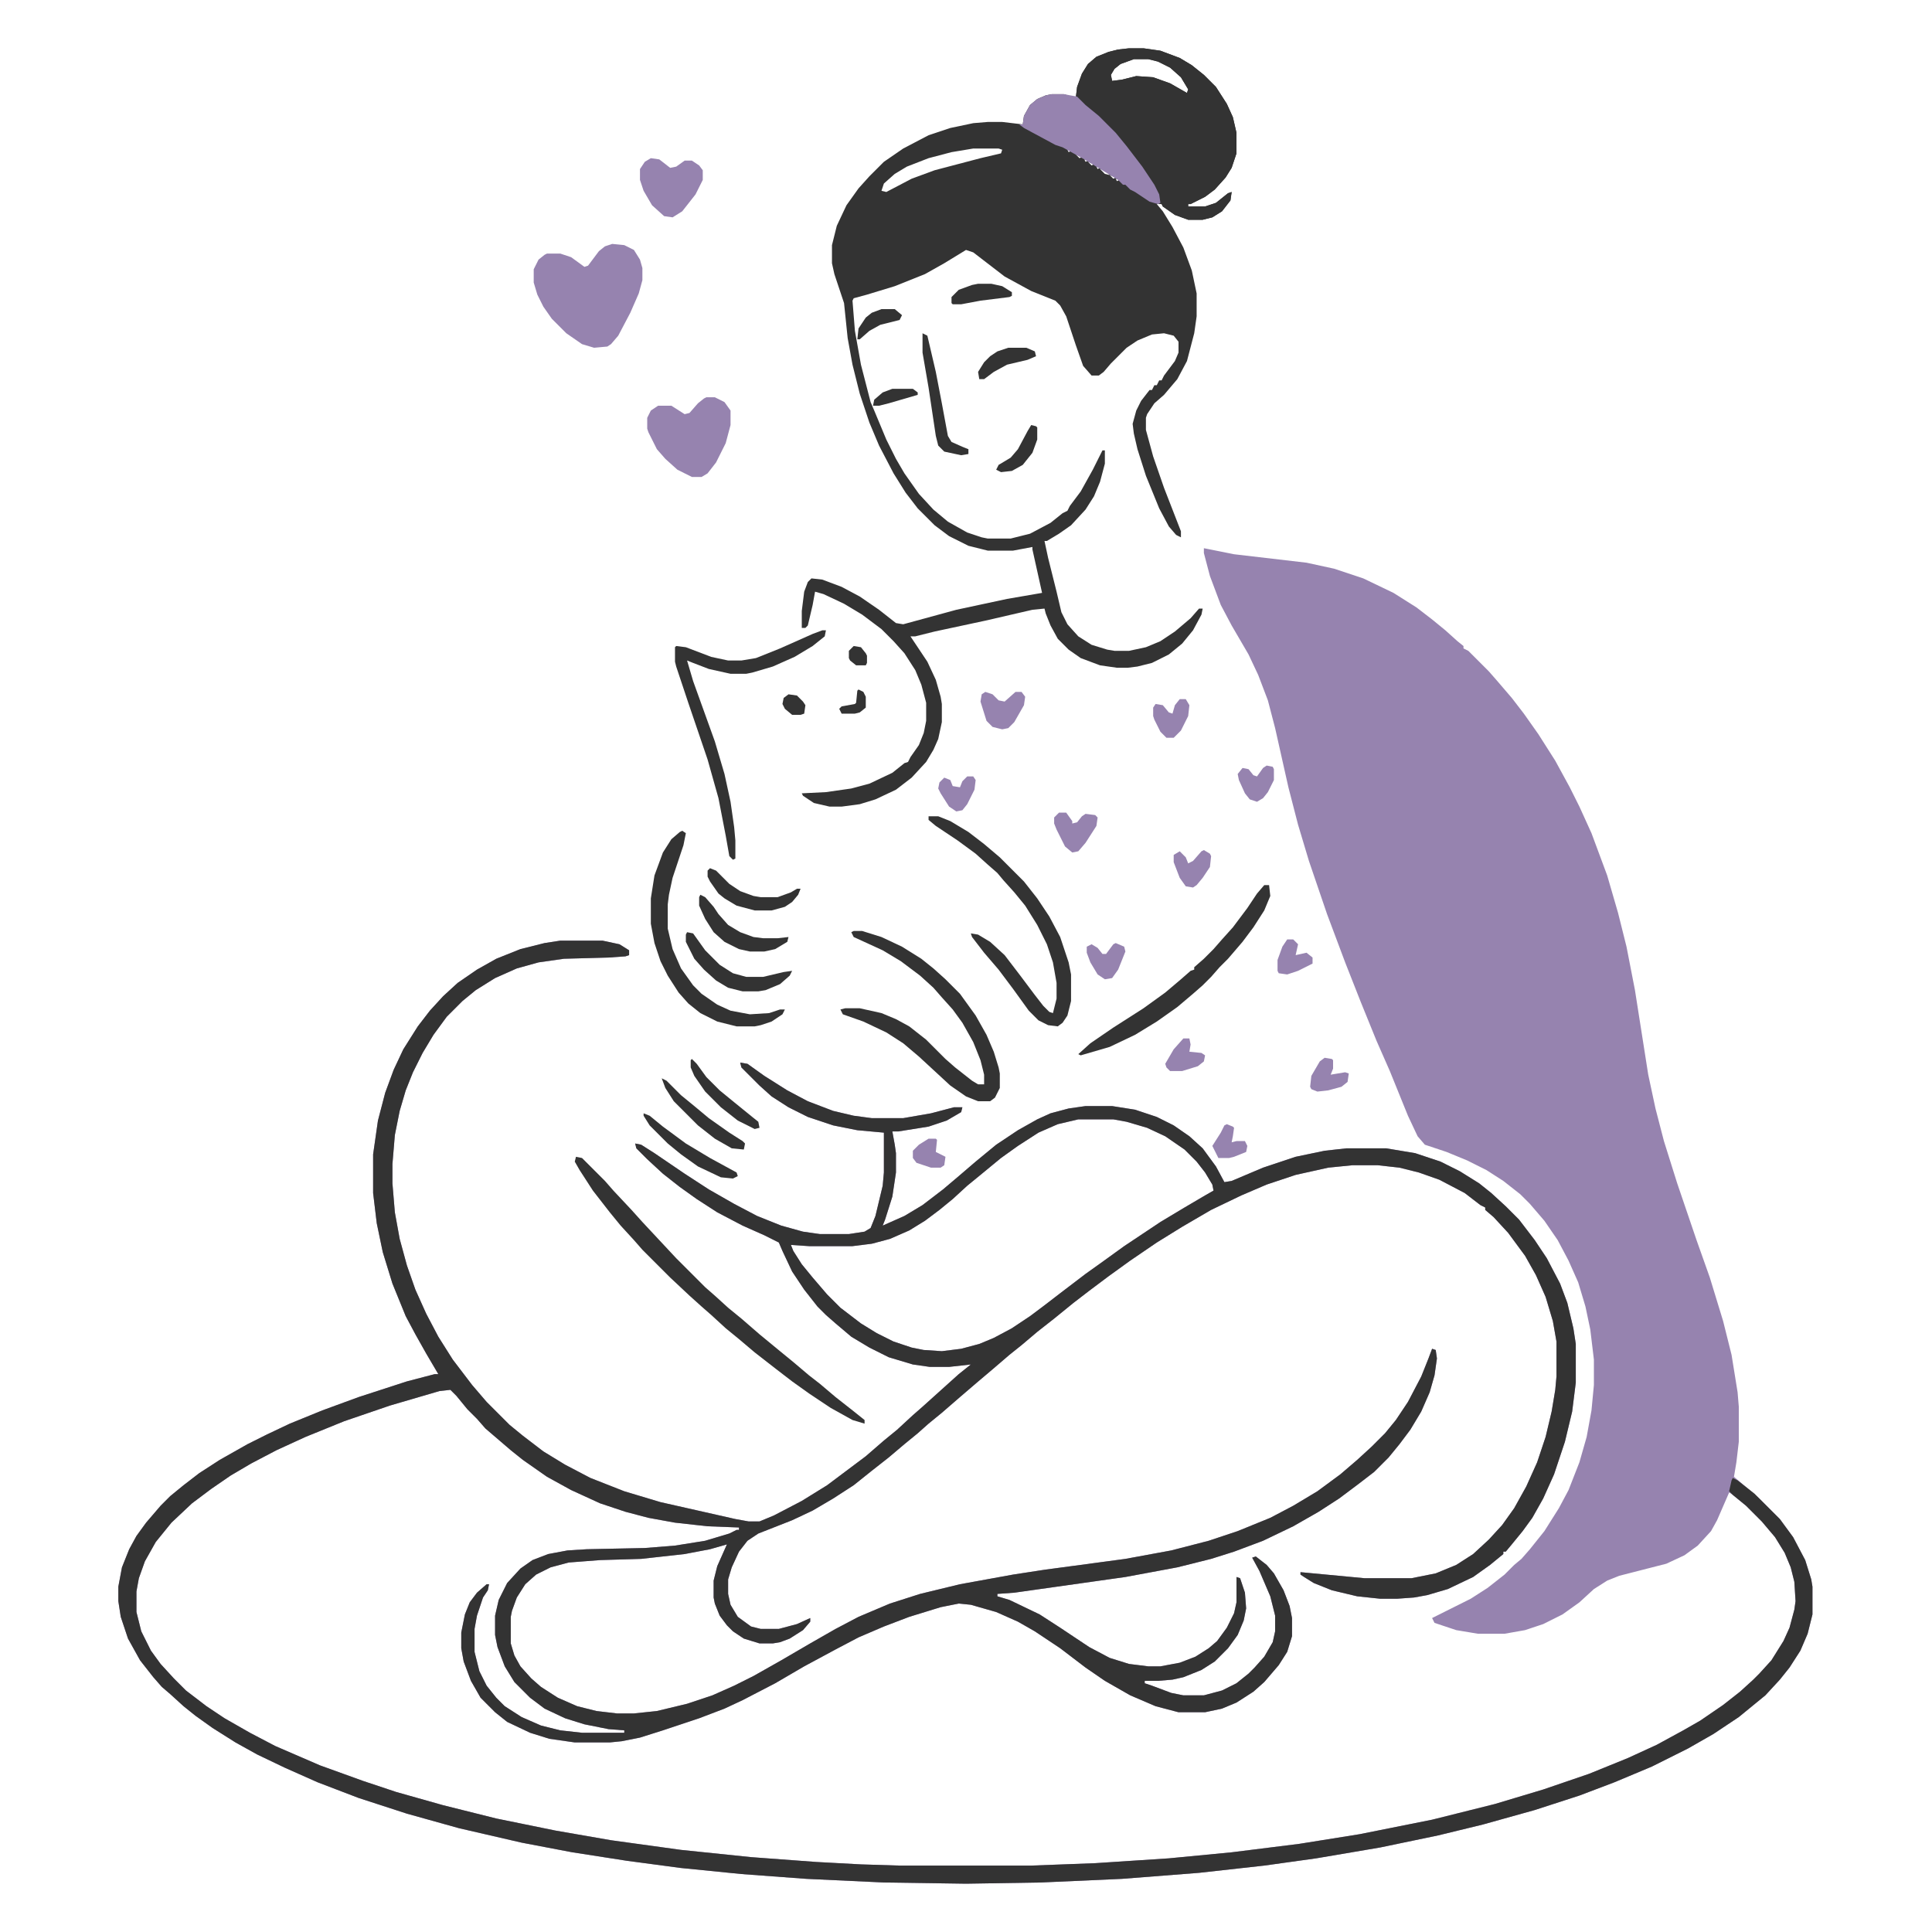 <svg width="176" height="176" viewBox="0 0 176 176" fill="none" xmlns="http://www.w3.org/2000/svg">
<path d="M109.67 49.94L112.42 50.49L119.02 51.26L121.55 51.81L124.19 52.69L126.94 54.01L129.03 55.33L130.46 56.43L131.67 57.42L132.77 58.41L133.32 58.85V59.07L133.76 59.29L135.63 61.16L136.4 62.04L137.72 63.58L138.82 65.01L140.14 66.88L141.68 69.3L143 71.72L143.88 73.48L144.98 75.9L146.41 79.75L147.4 83.16L148.17 86.24L148.94 90.2L150.15 97.9L150.81 100.98L151.58 103.95L152.79 107.8L154.55 112.97L155.76 116.38L156.97 120.34L157.74 123.42L158.29 126.83L158.4 128.15V131.34L158.18 133.21L157.96 134.53L159.39 135.74L160.27 136.51L162.14 138.38L163.35 140.03L164.45 142.12L165 143.88L165.11 144.54V147.07L164.67 148.83L164.01 150.37L163.02 151.91L162.14 153.01L160.82 154.44L158.4 156.42L156.09 157.96L153.78 159.28L150.48 160.93L147.07 162.36L143.88 163.57L139.81 164.89L135.08 166.21L131.01 167.2L125.73 168.3L119.9 169.29L115.17 169.95L109.23 170.61L102.19 171.16L94.82 171.49L88 171.6L80.52 171.49L73.48 171.16L67.54 170.72L62.04 170.17L57.09 169.51L52.14 168.74L47.52 167.86L41.8 166.54L37.07 165.22L32.67 163.79L28.93 162.36L25.96 161.04L23.43 159.83L21.45 158.73L19.36 157.41L17.82 156.31L16.72 155.43L15.51 154.33L14.74 153.67L13.97 152.79L12.76 151.25L11.66 149.27L11 147.29L10.78 145.86V144.54L11.11 142.78L11.77 141.13L12.43 139.92L13.31 138.71L14.63 137.17L15.51 136.29L16.72 135.3L18.15 134.2L20.02 132.99L22.55 131.56L24.31 130.68L26.4 129.69L29.37 128.48L32.67 127.27L37.07 125.84L39.6 125.18H39.93L38.83 123.31L37.84 121.55L36.96 119.9L35.75 116.93L34.87 114.07L34.32 111.43L33.99 108.68V105.16L34.43 102.08L35.09 99.55L35.86 97.46L36.74 95.59L38.06 93.5L39.16 92.07L40.37 90.75L41.69 89.54L43.45 88.33L45.21 87.34L47.41 86.46L49.61 85.91L51.04 85.69H54.89L56.43 86.02L57.31 86.57V87.01L56.98 87.12L55.44 87.23L51.37 87.34L49.06 87.67L47.08 88.22L45.1 89.1L43.34 90.2L42.13 91.19L40.7 92.62L39.49 94.27L38.5 95.92L37.62 97.68L36.96 99.33L36.41 101.2L35.97 103.4L35.75 106.04V107.8L35.97 110.44L36.41 112.86L37.07 115.28L37.84 117.48L38.83 119.68L39.93 121.77L41.25 123.86L43.01 126.17L44.33 127.71L46.42 129.8L47.63 130.79L49.5 132.22L51.48 133.43L53.79 134.64L56.87 135.85L60.17 136.84L66.99 138.38L68.2 138.6H69.19L70.51 138.05L73.04 136.73L75.35 135.3L78.87 132.66L80.52 131.23L81.73 130.24L83.16 128.92L84.04 128.15L87.34 125.18L88.44 124.3L86.46 124.52H84.7L83.16 124.3L80.96 123.64L79.2 122.76L77.55 121.77L76.12 120.56L75.24 119.79L74.47 119.02L73.26 117.48L72.16 115.83L71.28 113.96L70.95 113.19L69.63 112.53L67.65 111.65L65.34 110.44L63.47 109.23L61.93 108.13L60.39 106.92L58.96 105.6L57.97 104.61L57.86 104.17L58.41 104.28L59.62 105.05L62.37 106.92L64.57 108.35L66.88 109.67L68.97 110.77L71.17 111.65L73.15 112.2L74.69 112.42H77.33L78.76 112.2L79.31 111.87L79.75 110.77L80.41 108.02L80.52 106.81V103.18L78.1 102.96L75.9 102.52L73.59 101.75L71.83 100.87L70.29 99.88L69.19 98.89L67.54 97.24L67.43 96.8L68.09 96.91L69.63 98.01L71.72 99.33L73.59 100.32L75.9 101.2L77.77 101.64L79.42 101.86H82.28L84.81 101.42L86.9 100.87H87.67L87.56 101.31L86.24 102.08L84.59 102.63L81.84 103.07H81.29L81.51 104.28L81.62 105.05V106.81L81.29 109.01L80.63 111.1L80.41 111.65L82.39 110.77L84.04 109.78L85.91 108.35L87.34 107.14L88.88 105.82L90.75 104.28L92.73 102.96L94.49 101.97L95.7 101.42L97.35 100.98L98.89 100.76H101.31L103.4 101.09L105.38 101.75L106.92 102.52L108.35 103.51L109.56 104.61L110.77 106.26L111.54 107.69L112.2 107.58L115.06 106.37L118.03 105.38L120.67 104.83L122.65 104.61H126.28L128.92 105.05L131.23 105.82L132.99 106.7L134.75 107.8L135.85 108.68L137.17 109.89L138.38 111.1L139.81 112.97L140.91 114.62L142.12 116.93L142.78 118.69L143.33 121L143.55 122.43V125.95L143.22 128.59L142.56 131.34L141.57 134.31L140.58 136.51L139.59 138.27L138.71 139.48L137.72 140.69L137.17 141.35H136.95V141.57L135.74 142.56L134.2 143.66L131.89 144.76L130.02 145.31L128.81 145.53L127.27 145.64H125.73L123.64 145.42L121.33 144.87L119.68 144.21L118.8 143.66L118.47 143.44V143.22L124.3 143.77H128.59L130.79 143.33L132.66 142.56L134.2 141.57L135.63 140.25L136.84 138.93L137.94 137.39L139.04 135.41L140.03 133.21L140.8 130.9L141.35 128.59L141.68 126.61L141.79 125.4V122.21L141.46 120.34L140.8 118.14L139.92 116.16L138.93 114.4L137.39 112.31L136.07 110.88L135.3 110.22V110L134.86 109.78L133.43 108.68L131.12 107.47L129.25 106.81L127.49 106.37L125.51 106.15H123.2L121 106.37L118.03 107.03L115.39 107.91L113.08 108.9L110.33 110.22L107.69 111.76L105.38 113.19L102.96 114.84L100.98 116.27L99.22 117.59L97.79 118.69L96.03 120.12L94.49 121.33L93.06 122.54L91.96 123.42L90.42 124.74L88.99 125.95L87.45 127.27L85.8 128.7L84.59 129.69L83.6 130.57L82.39 131.56L80.96 132.77L79.42 133.98L77.77 135.3L75.9 136.51L74.03 137.61L72.16 138.49L69.08 139.7L68.09 140.36L67.32 141.35L66.66 142.78L66.33 143.88V145.2L66.55 146.19L67.21 147.29L68.42 148.17L69.3 148.39H70.95L72.6 147.95L73.81 147.4V147.73L73.15 148.5L71.94 149.27L71.06 149.6L70.4 149.71H69.19L67.76 149.27L66.77 148.61L66.22 148.06L65.56 147.18L65.12 146.08L65.01 145.53V143.99L65.34 142.67L66.22 140.69L64.68 141.13L62.37 141.57L58.41 142.01L54.67 142.12L51.81 142.34L50.16 142.78L48.84 143.44L47.85 144.32L47.08 145.53L46.64 146.74L46.53 147.29V149.71L46.86 150.81L47.41 151.8L48.4 152.9L49.28 153.67L50.82 154.66L52.58 155.43L54.34 155.87L56.21 156.09H57.75L59.84 155.87L62.59 155.21L64.9 154.44L66.88 153.56L68.64 152.68L71.17 151.25L73.81 149.71L76.12 148.39L78.21 147.29L81.07 146.08L83.82 145.2L87.45 144.32L92.29 143.44L95.15 143L102.52 142.01L106.7 141.24L110.11 140.36L112.75 139.48L115.72 138.27L117.81 137.17L120.01 135.85L122.1 134.31L123.64 132.99L124.96 131.78L126.17 130.57L127.16 129.36L128.26 127.71L129.47 125.4L130.13 123.75L130.46 122.87L130.79 122.98L130.9 123.75L130.68 125.29L130.24 126.83L129.47 128.59L128.48 130.24L127.49 131.56L126.5 132.77L125.18 134.09L123.75 135.19L121.99 136.51L120.12 137.72L117.81 139.04L115.06 140.36L112.42 141.35L110.33 142.01L107.25 142.78L102.52 143.66L92.4 145.09L90.86 145.2V145.42L91.96 145.75L94.71 147.07L96.58 148.28L99.22 150.04L101.09 151.03L102.85 151.58L104.61 151.8H105.71L107.47 151.47L108.9 150.92L110.11 150.15L110.88 149.49L111.76 148.28L112.42 146.96L112.64 145.97V143.66L112.97 143.77L113.41 145.09L113.52 146.52L113.3 147.62L112.75 148.94L111.87 150.15L110.66 151.36L109.45 152.13L107.8 152.79L106.81 153.01L105.49 153.12H104.28V153.34L104.94 153.56L106.7 154.22L107.8 154.44H109.67L111.32 154L112.64 153.34L113.74 152.46L114.29 151.91L115.17 150.92L115.94 149.6L116.16 148.61V147.18L115.72 145.42L114.73 143.11L114.07 141.9L114.4 141.79L115.39 142.56L116.05 143.33L116.93 144.87L117.48 146.3L117.7 147.4V149.05L117.26 150.48L116.49 151.69L115.17 153.23L114.18 154.11L112.64 155.1L111.32 155.65L109.78 155.98H107.36L105.27 155.43L102.96 154.44L100.65 153.12L98.89 151.91L96.58 150.15L94.27 148.61L92.73 147.73L90.75 146.85L88.44 146.19L87.34 146.08L85.69 146.41L82.83 147.29L80.52 148.17L78.21 149.16L76.12 150.26L73.26 151.8L70.62 153.34L67.65 154.88L66 155.65L63.69 156.53L60.39 157.63L58.3 158.29L56.65 158.62L55.55 158.73H52.36L50.05 158.4L48.29 157.85L46.2 156.86L45.1 155.98L43.78 154.66L42.9 153.12L42.24 151.36L42.02 150.15V148.72L42.35 147.07L42.79 145.97L43.45 145.09L44.33 144.32H44.55L44.44 144.87L44 145.53L43.45 147.18L43.23 148.39V150.48L43.67 152.24L44.33 153.56L45.21 154.66L45.98 155.43L47.52 156.42L49.28 157.19L51.04 157.63L53.02 157.85H56.87V157.63L55.44 157.52L53.24 157.08L51.48 156.53L49.61 155.65L48.29 154.66L46.86 153.23L45.98 151.8L45.32 150.04L45.1 148.94V147.18L45.43 145.75L46.2 144.21L47.41 142.89L48.51 142.12L49.94 141.57L51.7 141.24L53.46 141.13L58.74 141.02L61.49 140.8L64.24 140.36L66.44 139.7L67.1 139.37H67.32V139.15L64.46 139.04L61.49 138.71L59.07 138.27L56.98 137.72L54.67 136.95L52.03 135.74L49.83 134.53L47.63 132.99L46.53 132.11L44.22 130.13L43.45 129.25L42.57 128.37L41.58 127.16L41.03 126.61L40.04 126.72L35.53 128.04L31.35 129.47L27.83 130.9L25.19 132.11L22.88 133.32L21.01 134.42L19.25 135.63L17.49 136.95L15.62 138.71L14.19 140.47L13.2 142.23L12.65 143.77L12.43 144.98V146.85L12.87 148.61L13.75 150.37L14.63 151.58L15.84 152.9L16.94 154L18.81 155.43L20.46 156.53L22.77 157.85L25.08 159.06L29.15 160.82L33.11 162.25L36.08 163.24L40.37 164.45L45.21 165.66L50.6 166.76L55.66 167.64L62.04 168.52L68.42 169.18L74.36 169.62L78.43 169.84L81.95 169.95H93.94L99.77 169.73L106.48 169.29L112.2 168.74L118.36 167.97L123.86 167.09L130.46 165.77L136.18 164.34L140.58 163.02L144.76 161.59L148.28 160.16L150.92 158.95L153.34 157.63L154.88 156.75L156.97 155.32L158.51 154.11L159.72 153.01L160.27 152.46L161.37 151.25L162.47 149.49L163.02 148.28L163.46 146.63L163.57 145.86L163.46 144.1L163.13 142.78L162.58 141.46L161.7 140.03L160.49 138.6L159.06 137.17L157.85 136.18L157.52 135.96L156.42 138.49L155.87 139.48L154.66 140.8L153.45 141.68L151.8 142.45L147.51 143.55L146.41 143.99L145.2 144.76L143.88 145.97L142.34 147.07L140.58 147.95L138.93 148.5L137.06 148.83H134.64L132.66 148.5L130.68 147.84L130.46 147.4L133.98 145.64L135.52 144.65L137.06 143.44L137.94 142.56L138.6 142.01L139.37 141.13L140.69 139.48L142.01 137.39L142.89 135.74L143.88 133.21L144.54 130.9L144.98 128.48L145.2 126.17V123.86L144.87 121.11L144.43 119.02L143.77 116.82L142.89 114.84L141.9 112.97L140.69 111.21L139.37 109.67L138.49 108.79L136.95 107.58L135.41 106.59L133.65 105.71L131.78 104.94L129.8 104.28L129.14 103.51L128.26 101.64L126.61 97.57L125.4 94.82L123.97 91.3L122.54 87.67L120.89 83.27L119.24 78.43L118.25 75.13L117.37 71.72L116.16 66.33L115.5 63.8L114.62 61.49L113.74 59.62L112.2 56.98L111.21 55.11L110.22 52.47L109.67 50.38V49.94ZM98.23 101.97L96.36 102.41L94.6 103.18L92.73 104.39L91.19 105.49L89.32 107.03L88.11 108.02L86.79 109.23L85.58 110.22L84.26 111.21L82.83 112.09L81.07 112.86L79.42 113.3L77.66 113.52H73.7L72.05 113.41L72.27 113.96L73.04 115.17L74.03 116.38L75.35 117.92L76.56 119.13L78.43 120.56L79.86 121.44L81.4 122.21L83.05 122.76L84.15 122.98L85.8 123.09L87.56 122.87L89.21 122.43L90.53 121.88L92.18 121L93.83 119.9L95.15 118.91L96.58 117.81L98.89 116.05L100.43 114.95L102.41 113.52L105.71 111.32L107.91 110L109.78 108.9L110.55 108.46L110.44 107.91L109.78 106.81L109.01 105.82L107.91 104.72L106.15 103.51L104.5 102.74L102.63 102.19L101.42 101.97H98.23Z" fill="#9683AF"/>
<path d="M51.04 85.69H54.89L56.43 86.02L57.31 86.57V87.01L56.98 87.12L55.44 87.23L51.37 87.34L49.06 87.67L47.08 88.22L45.1 89.1L43.34 90.2L42.13 91.19L40.7 92.62L39.49 94.27L38.5 95.92L37.62 97.68L36.96 99.33L36.41 101.2L35.97 103.4L35.75 106.04V107.8L35.97 110.44L36.41 112.86L37.07 115.28L37.84 117.48L38.83 119.68L39.93 121.77L41.25 123.86L43.01 126.17L44.33 127.71L46.42 129.8L47.63 130.79L49.5 132.22L51.48 133.43L53.79 134.64L56.87 135.85L60.17 136.84L66.99 138.38L68.2 138.6H69.19L70.51 138.05L73.04 136.73L75.35 135.3L78.87 132.66L80.52 131.23L81.73 130.24L83.16 128.92L84.04 128.15L87.34 125.18L88.44 124.3L86.46 124.52H84.7L83.16 124.3L80.96 123.64L79.2 122.76L77.55 121.77L76.12 120.56L75.24 119.79L74.47 119.02L73.26 117.48L72.16 115.83L71.28 113.96L70.95 113.19L69.63 112.53L67.65 111.65L65.34 110.44L63.47 109.23L61.93 108.13L60.39 106.92L58.96 105.6L57.97 104.61L57.86 104.17L58.41 104.28L59.62 105.05L62.37 106.92L64.57 108.35L66.88 109.67L68.97 110.77L71.17 111.65L73.15 112.2L74.69 112.42H77.33L78.76 112.2L79.31 111.87L79.75 110.77L80.41 108.02L80.52 106.81V103.18L78.1 102.96L75.9 102.52L73.59 101.75L71.83 100.87L70.29 99.88L69.19 98.89L67.54 97.24L67.43 96.8L68.09 96.91L69.63 98.01L71.72 99.33L73.59 100.32L75.9 101.2L77.77 101.64L79.42 101.86H82.28L84.81 101.42L86.9 100.87H87.67L87.56 101.31L86.24 102.08L84.59 102.63L81.84 103.07H81.29L81.51 104.28L81.62 105.05V106.81L81.29 109.01L80.63 111.1L80.41 111.65L82.39 110.77L84.04 109.78L85.91 108.35L87.34 107.14L88.88 105.82L90.75 104.28L92.73 102.96L94.49 101.97L95.7 101.42L97.35 100.98L98.89 100.76H101.31L103.4 101.09L105.38 101.75L106.92 102.52L108.35 103.51L109.56 104.61L110.77 106.26L111.54 107.69L112.2 107.58L115.06 106.37L118.03 105.38L120.67 104.83L122.65 104.61H126.28L128.92 105.05L131.23 105.82L132.99 106.7L134.75 107.8L135.85 108.68L137.17 109.89L138.38 111.1L139.81 112.97L140.91 114.62L142.12 116.93L142.78 118.69L143.33 121L143.55 122.43V125.95L143.22 128.59L142.56 131.34L141.57 134.31L140.58 136.51L139.59 138.27L138.71 139.48L137.72 140.69L137.17 141.35H136.95V141.57L135.74 142.56L134.2 143.66L131.89 144.76L130.02 145.31L128.81 145.53L127.27 145.64H125.73L123.64 145.42L121.33 144.87L119.68 144.21L118.8 143.66L118.47 143.44V143.22L124.3 143.77H128.59L130.79 143.33L132.66 142.56L134.2 141.57L135.63 140.25L136.84 138.93L137.94 137.39L139.04 135.41L140.03 133.21L140.8 130.9L141.35 128.59L141.68 126.61L141.79 125.4V122.21L141.46 120.34L140.8 118.14L139.92 116.16L138.93 114.4L137.39 112.31L136.07 110.88L135.3 110.22V110L134.86 109.78L133.43 108.68L131.12 107.47L129.25 106.81L127.49 106.37L125.51 106.15H123.2L121 106.37L118.03 107.03L115.39 107.91L113.08 108.9L110.33 110.22L107.69 111.76L105.38 113.19L102.96 114.84L100.98 116.27L99.22 117.59L97.79 118.69L96.03 120.12L94.49 121.33L93.06 122.54L91.96 123.42L90.42 124.74L88.99 125.95L87.45 127.27L85.8 128.7L84.59 129.69L83.6 130.57L82.39 131.56L80.96 132.77L79.42 133.98L77.77 135.3L75.9 136.51L74.03 137.61L72.16 138.49L69.08 139.7L68.09 140.36L67.32 141.35L66.66 142.78L66.33 143.88V145.2L66.55 146.19L67.21 147.29L68.42 148.17L69.3 148.39H70.95L72.6 147.95L73.81 147.4V147.73L73.15 148.5L71.94 149.27L71.06 149.6L70.4 149.71H69.19L67.76 149.27L66.77 148.61L66.22 148.06L65.56 147.18L65.12 146.08L65.01 145.53V143.99L65.34 142.67L66.22 140.69L64.68 141.13L62.37 141.57L58.41 142.01L54.67 142.12L51.81 142.34L50.16 142.78L48.84 143.44L47.85 144.32L47.08 145.53L46.64 146.74L46.53 147.29V149.71L46.86 150.81L47.41 151.8L48.4 152.9L49.28 153.67L50.82 154.66L52.58 155.43L54.34 155.87L56.21 156.09H57.75L59.84 155.87L62.59 155.21L64.9 154.44L66.88 153.56L68.64 152.68L71.17 151.25L73.81 149.71L76.12 148.39L78.21 147.29L81.07 146.08L83.82 145.2L87.45 144.32L92.29 143.44L95.15 143L102.52 142.01L106.7 141.24L110.11 140.36L112.75 139.48L115.72 138.27L117.81 137.17L120.01 135.85L122.1 134.31L123.64 132.99L124.96 131.78L126.17 130.57L127.16 129.36L128.26 127.71L129.47 125.4L130.13 123.75L130.46 122.87L130.79 122.98L130.9 123.75L130.68 125.29L130.24 126.83L129.47 128.59L128.48 130.24L127.49 131.56L126.5 132.77L125.18 134.09L123.75 135.19L121.99 136.51L120.12 137.72L117.81 139.04L115.06 140.36L112.42 141.35L110.33 142.01L107.25 142.78L102.52 143.66L92.4 145.09L90.86 145.2V145.42L91.96 145.75L94.71 147.07L96.58 148.28L99.22 150.04L101.09 151.03L102.85 151.58L104.61 151.8H105.71L107.47 151.47L108.9 150.92L110.11 150.15L110.88 149.49L111.76 148.28L112.42 146.96L112.64 145.97V143.66L112.97 143.77L113.41 145.09L113.52 146.52L113.3 147.62L112.75 148.94L111.87 150.15L110.66 151.36L109.45 152.13L107.8 152.79L106.81 153.01L105.49 153.12H104.28V153.34L104.94 153.56L106.7 154.22L107.8 154.44H109.67L111.32 154L112.64 153.34L113.74 152.46L114.29 151.91L115.17 150.92L115.94 149.6L116.16 148.61V147.18L115.72 145.42L114.73 143.11L114.07 141.9L114.4 141.79L115.39 142.56L116.05 143.33L116.93 144.87L117.48 146.3L117.7 147.4V149.05L117.26 150.48L116.49 151.69L115.17 153.23L114.18 154.11L112.64 155.1L111.32 155.65L109.78 155.98H107.36L105.27 155.43L102.96 154.44L100.65 153.12L98.89 151.91L96.58 150.15L94.27 148.61L92.73 147.73L90.75 146.85L88.44 146.19L87.34 146.08L85.69 146.41L82.83 147.29L80.52 148.17L78.21 149.16L76.12 150.26L73.26 151.8L70.62 153.34L67.65 154.88L66 155.65L63.69 156.53L60.39 157.63L58.3 158.29L56.65 158.62L55.55 158.73H52.36L50.05 158.4L48.29 157.85L46.2 156.86L45.1 155.98L43.78 154.66L42.9 153.12L42.24 151.36L42.02 150.15V148.72L42.35 147.07L42.79 145.97L43.45 145.09L44.33 144.32H44.55L44.44 144.87L44 145.53L43.45 147.18L43.23 148.39V150.48L43.67 152.24L44.33 153.56L45.21 154.66L45.98 155.43L47.52 156.42L49.28 157.19L51.04 157.63L53.02 157.85H56.87V157.63L55.44 157.52L53.24 157.08L51.48 156.53L49.61 155.65L48.29 154.66L46.86 153.23L45.98 151.8L45.32 150.04L45.1 148.94V147.18L45.43 145.75L46.2 144.21L47.41 142.89L48.51 142.12L49.94 141.57L51.7 141.24L53.46 141.13L58.74 141.02L61.49 140.8L64.24 140.36L66.44 139.7L67.1 139.37H67.32V139.15L64.46 139.04L61.49 138.71L59.07 138.27L56.98 137.72L54.67 136.95L52.03 135.74L49.83 134.53L47.63 132.99L46.53 132.11L44.22 130.13L43.45 129.25L42.57 128.37L41.58 127.16L41.03 126.61L40.04 126.72L35.53 128.04L31.35 129.47L27.83 130.9L25.19 132.11L22.88 133.32L21.01 134.42L19.25 135.63L17.49 136.95L15.62 138.71L14.19 140.47L13.2 142.23L12.65 143.77L12.43 144.98V146.85L12.87 148.61L13.75 150.37L14.63 151.58L15.84 152.9L16.94 154L18.81 155.43L20.46 156.53L22.77 157.85L25.08 159.06L29.15 160.82L33.11 162.25L36.08 163.24L40.37 164.45L45.21 165.66L50.6 166.76L55.66 167.64L62.04 168.52L68.42 169.18L74.36 169.62L78.43 169.84L81.95 169.95H93.94L99.77 169.73L106.48 169.29L112.2 168.74L118.36 167.97L123.86 167.09L130.46 165.77L136.18 164.34L140.58 163.02L144.76 161.59L148.28 160.16L150.92 158.95L153.34 157.63L154.88 156.75L156.97 155.32L158.51 154.11L159.72 153.01L160.27 152.46L161.37 151.25L162.47 149.49L163.02 148.28L163.46 146.63L163.57 145.86L163.46 144.1L163.13 142.78L162.58 141.46L161.7 140.03L160.49 138.6L159.06 137.17L157.85 136.18L157.52 135.85L157.74 134.86L157.85 134.64L158.29 134.86L159.83 136.07L162.14 138.38L163.35 140.03L164.45 142.12L165 143.88L165.11 144.54V147.07L164.67 148.83L164.01 150.37L163.02 151.91L162.14 153.01L160.82 154.44L158.4 156.42L156.09 157.96L153.78 159.28L150.48 160.93L147.07 162.36L143.88 163.57L139.81 164.89L135.08 166.21L131.01 167.2L125.73 168.3L119.9 169.29L115.17 169.95L109.23 170.61L102.19 171.16L94.82 171.49L88 171.6L80.52 171.49L73.48 171.16L67.54 170.72L62.04 170.17L57.09 169.51L52.14 168.74L47.52 167.86L41.8 166.54L37.07 165.22L32.67 163.79L28.93 162.36L25.96 161.04L23.43 159.83L21.45 158.73L19.36 157.41L17.82 156.31L16.72 155.43L15.51 154.33L14.74 153.67L13.97 152.79L12.76 151.25L11.66 149.27L11 147.29L10.78 145.86V144.54L11.11 142.78L11.77 141.13L12.43 139.92L13.31 138.71L14.63 137.17L15.51 136.29L16.72 135.3L18.15 134.2L20.02 132.99L22.55 131.56L24.31 130.68L26.4 129.69L29.37 128.48L32.67 127.27L37.07 125.84L39.6 125.18H39.93L38.83 123.31L37.84 121.55L36.96 119.9L35.75 116.93L34.87 114.07L34.32 111.43L33.99 108.68V105.16L34.43 102.08L35.09 99.55L35.86 97.46L36.74 95.59L38.06 93.5L39.16 92.07L40.37 90.75L41.69 89.54L43.45 88.33L45.21 87.34L47.41 86.46L49.61 85.91L51.04 85.69ZM98.23 101.97L96.36 102.41L94.6 103.18L92.73 104.39L91.19 105.49L89.32 107.03L88.11 108.02L86.79 109.23L85.58 110.22L84.26 111.21L82.83 112.09L81.07 112.86L79.42 113.3L77.66 113.52H73.7L72.05 113.41L72.27 113.96L73.04 115.17L74.03 116.38L75.35 117.92L76.56 119.13L78.43 120.56L79.86 121.44L81.4 122.21L83.05 122.76L84.15 122.98L85.8 123.09L87.56 122.87L89.21 122.43L90.53 121.88L92.18 121L93.83 119.9L95.15 118.91L96.58 117.81L98.89 116.05L100.43 114.95L102.41 113.52L105.71 111.32L107.91 110L109.78 108.9L110.55 108.46L110.44 107.91L109.78 106.81L109.01 105.82L107.91 104.72L106.15 103.51L104.5 102.74L102.63 102.19L101.42 101.97H98.23Z" fill="#333333"/>
<path d="M102.85 4.4H104.17L105.71 4.62L107.47 5.28L108.57 5.94L109.67 6.82L110.77 7.92L111.76 9.46L112.31 10.67L112.64 12.1V13.97L112.2 15.29L111.65 16.17L110.66 17.27L109.78 17.93L108.46 18.59H108.24V18.81H109.78L110.77 18.48L111.87 17.6L112.2 17.49L112.09 18.26L111.32 19.25L110.44 19.8L109.56 20.02H108.24L107.03 19.58L105.93 18.81L105.82 18.59H105.38L105.93 19.25L106.81 20.68L107.8 22.55L108.57 24.64L109.01 26.73V28.82L108.79 30.36L108.13 32.89L107.25 34.54L106.04 35.97L105.16 36.74L104.5 37.73L104.39 38.06V39.16L105.05 41.58L106.04 44.44L107.58 48.4V48.95L107.14 48.73L106.48 47.96L105.6 46.31L104.39 43.34L103.62 40.92L103.29 39.49L103.18 38.61L103.51 37.4L103.95 36.52L104.72 35.53H104.94L105.16 35.09H105.38L105.6 34.65H105.82L106.04 34.21L107.03 32.89L107.36 32.12V31.13L106.92 30.58L106.04 30.36L104.94 30.47L103.62 31.02L102.63 31.68L101.2 33.11L100.54 33.88L100.1 34.21H99.44L98.67 33.33L98.01 31.46L97.13 28.82L96.58 27.83L96.14 27.39L93.94 26.51L91.52 25.19L88.66 22.99L88 22.77L86.02 23.98L84.26 24.97L81.51 26.07L78.98 26.84L77.77 27.17L77.66 27.39L77.88 30.14L78.43 33.22L79.31 36.63L79.64 37.4L80.74 40.04L81.62 41.8L82.39 43.12L83.71 44.99L85.03 46.42L86.35 47.52L88.11 48.51L89.43 48.95L89.98 49.06H92.07L93.83 48.62L95.7 47.63L96.8 46.75L97.24 46.53L97.46 46.09L98.45 44.77L99.55 42.79L100.43 41.03H100.65V42.24L100.21 43.89L99.66 45.21L98.89 46.42L97.57 47.85L96.47 48.62L95.37 49.28H95.15L95.48 50.82L96.25 53.9L96.69 55.77L97.24 56.87L98.23 57.97L99.44 58.74L100.87 59.18L101.53 59.29H102.85L104.39 58.96L105.71 58.41L107.03 57.53L108.46 56.32L109.23 55.44H109.56L109.45 55.99L108.68 57.42L107.69 58.63L106.48 59.62L104.94 60.39L103.62 60.72L102.74 60.83H101.75L100.21 60.61L98.45 59.95L97.35 59.18L96.36 58.19L95.7 56.98L95.26 55.88L95.15 55.44L94.05 55.55L89.76 56.54L85.14 57.53L83.38 57.97H82.94L84.48 60.28L85.25 61.93L85.69 63.47L85.8 64.13V65.78L85.47 67.32L85.03 68.31L84.37 69.41L83.05 70.84L81.62 71.94L79.75 72.82L78.32 73.26L76.67 73.48H75.57L74.14 73.15L73.15 72.49L73.04 72.27L75.24 72.16L77.55 71.83L79.2 71.39L81.29 70.4L82.39 69.52L82.72 69.41L82.94 68.97L83.71 67.87L84.15 66.77L84.37 65.67V64.02L83.93 62.37L83.38 61.05L82.39 59.51L81.4 58.41L80.3 57.31L78.54 55.99L76.89 55L75.02 54.12L74.25 53.9L74.03 55.11L73.59 56.98L73.37 57.2H73.04V55.66L73.26 53.9L73.59 53.02L73.92 52.69L74.91 52.8L76.67 53.46L78.32 54.34L80.08 55.55L81.62 56.76L82.28 56.87L87.12 55.55L91.74 54.56L94.93 54.01L94.05 50.05V49.83L92.29 50.16H89.98L88.22 49.72L86.46 48.84L85.14 47.85L83.6 46.31L82.5 44.88L81.4 43.12L80.08 40.59L79.2 38.5L78.32 35.86L77.66 33.22L77.22 30.8L76.89 27.61L76.01 24.97L75.79 23.98V22.33L76.23 20.57L77.11 18.7L78.21 17.16L79.2 16.06L80.52 14.74L82.28 13.53L84.59 12.32L86.57 11.66L88.66 11.22L89.98 11.11H91.3L93.17 11.33L93.28 10.56L93.83 9.57L94.49 9.02L95.26 8.69L95.81 8.58H96.91L98.01 8.91L98.12 7.92L98.56 6.71L99.11 5.83L99.88 5.17L100.98 4.73L101.86 4.51L102.85 4.4ZM103.29 5.39L102.08 5.83L101.53 6.27L101.2 6.82L101.31 7.37L102.19 7.26L103.51 6.93L105.05 7.04L106.59 7.59L108.13 8.47L108.24 8.14L107.58 7.04L106.59 6.16L105.49 5.61L104.61 5.39H103.29ZM88.66 13.53L86.68 13.86L84.59 14.41L82.61 15.18L81.51 15.84L80.52 16.72L80.3 17.38L80.74 17.49L83.05 16.28L85.14 15.51L89.32 14.41L91.19 13.97L91.3 13.64L90.97 13.53H88.66ZM97.24 13.64L97.35 13.86L97.57 13.75L97.24 13.64ZM98.01 14.08L98.34 14.41L98.56 14.3L98.01 14.08ZM98.78 14.52L98.89 14.74L99.11 14.63L98.78 14.52ZM99.11 14.74L99.44 15.07L99.66 14.96L99.11 14.74ZM99.88 15.18L99.99 15.4L100.21 15.29L99.88 15.18ZM100.21 15.4L100.65 15.84L101.09 15.95L100.65 15.51L100.21 15.4ZM101.09 15.95L101.42 16.28L101.64 16.17L101.09 15.95ZM101.64 16.28L101.75 16.5L101.97 16.39L101.64 16.28Z" fill="#333333"/>
<path d="M102.85 4.4H104.17L105.71 4.62L107.47 5.28L108.57 5.94L109.67 6.82L110.77 7.92L111.76 9.46L112.31 10.67L112.64 12.1V13.97L112.2 15.29L111.65 16.17L110.66 17.27L109.78 17.93L108.46 18.59H108.24V18.81H109.78L110.77 18.48L111.87 17.6L112.2 17.49L112.09 18.26L111.32 19.25L110.44 19.8L109.56 20.02H108.24L107.03 19.58L105.93 18.81L105.6 18.15L105.27 17.16L104.39 15.84L103.29 14.3L102.3 13.09L101.09 11.66L99.77 10.34L98.56 9.35L98.01 8.8L98.12 7.92L98.56 6.71L99.11 5.83L99.88 5.17L100.98 4.73L101.86 4.51L102.85 4.4ZM103.29 5.39L102.08 5.83L101.53 6.27L101.2 6.82L101.31 7.37L102.19 7.26L103.51 6.93L105.05 7.04L106.59 7.59L108.13 8.47L108.24 8.14L107.58 7.04L106.59 6.16L105.49 5.61L104.61 5.39H103.29Z" fill="#333333"/>
<path d="M55.77 22.22L56.87 22.33L57.75 22.77L58.3 23.65L58.52 24.42V25.52L58.19 26.73L57.42 28.49L56.32 30.58L55.66 31.35L55.33 31.57L54.12 31.68L53.02 31.35L51.59 30.36L50.27 29.04L49.5 27.94L48.95 26.84L48.62 25.74V24.53L49.06 23.65L49.61 23.21L49.83 23.1H51.04L52.03 23.43L53.24 24.31L53.57 24.2L54.56 22.88L55.11 22.44L55.77 22.22Z" fill="#9683AF"/>
<path d="M52.47 105.38L53.02 105.49L55.11 107.58L55.88 108.46L57.53 110.22L58.52 111.32L61.6 114.62L64.24 117.26L65.12 118.03L66.33 119.13L67.54 120.12L69.19 121.55L71.06 123.09L72.27 124.08L73.7 125.29L74.69 126.06L76.12 127.27L77.66 128.48L78.76 129.36V129.69L77.66 129.36L75.68 128.26L73.7 126.94L72.16 125.84L70.73 124.74L68.75 123.2L67.32 121.99L66.11 121L64.79 119.79L63.91 119.02L62.81 118.03L61.05 116.38L58.52 113.85L57.75 112.97L56.54 111.65L55.55 110.44L54.01 108.46L52.8 106.59L52.36 105.82L52.47 105.38Z" fill="#333333"/>
<path d="M95.81 8.58H96.91L98.12 8.8L98.89 9.57L100.1 10.56L101.64 12.1L102.63 13.31L104.06 15.18L105.16 16.83L105.6 17.71L105.71 18.48L105.49 18.59L104.72 18.37L103.4 17.49L102.96 17.27L102.52 16.83H102.3L101.86 16.39L98.78 14.52L96.8 13.42L96.14 13.2L93.28 11.66L92.84 11.33H93.17L93.28 10.56L93.83 9.57L94.49 9.02L95.26 8.69L95.81 8.58Z" fill="#9683AF"/>
<path d="M77.77 84.81H78.54L80.3 85.36L82.17 86.24L83.93 87.34L85.03 88.22L86.13 89.21L87.45 90.53L88.88 92.51L89.87 94.27L90.53 95.81L90.97 97.24L91.08 97.79V99.11L90.64 99.99L90.2 100.32H89.1L88 99.88L86.57 98.89L83.71 96.25L82.28 95.04L80.74 94.05L78.65 93.06L76.78 92.4L76.56 91.96L77 91.85H78.32L80.3 92.29L81.62 92.84L82.83 93.5L84.37 94.71L86.13 96.47L87.01 97.24L88.55 98.45L89.1 98.78H89.65V97.9L89.32 96.58L88.66 94.93L87.67 93.17L86.79 91.96L85.8 90.86L85.03 89.98L83.82 88.88L82.06 87.56L80.41 86.57L77.77 85.36L77.55 84.92L77.77 84.81Z" fill="#333333"/>
<path d="M84.59 74.36H85.47L86.57 74.8L88.22 75.79L89.65 76.89L91.08 78.1L93.28 80.3L94.49 81.84L95.59 83.49L96.58 85.36L97.35 87.67L97.57 88.77V91.19L97.24 92.51L96.8 93.17L96.36 93.5L95.48 93.39L94.6 92.95L93.72 92.07L92.29 90.09L90.97 88.33L89.65 86.79L88.55 85.36L88.44 85.03L89.1 85.14L90.2 85.8L91.52 87.01L92.95 88.88L94.27 90.64L95.04 91.63L95.59 92.18L95.92 92.29L96.25 90.97V89.54L95.92 87.67L95.37 86.02L94.49 84.26L93.39 82.5L92.4 81.29L91.41 80.19L90.86 79.53L89.98 78.76L88.88 77.77L87.23 76.56L85.25 75.24L84.59 74.69V74.36Z" fill="#333333"/>
<path d="M64.35 36.19H65.12L66 36.63L66.55 37.4V38.72L66.11 40.37L65.23 42.13L64.46 43.12L63.91 43.45H63.03L61.71 42.79L60.61 41.8L59.84 40.92L59.07 39.38L58.96 39.05V38.06L59.29 37.4L59.95 36.96H61.16L62.37 37.73L62.81 37.62L63.58 36.74L64.13 36.3L64.35 36.19Z" fill="#9683AF"/>
<path d="M74.91 57.42H75.24L75.13 57.97L74.03 58.85L72.38 59.84L70.4 60.72L68.53 61.27L67.98 61.38H66.55L64.57 60.94L63.14 60.39L62.59 60.17L63.14 62.04L65.12 67.54L66 70.51L66.55 73.04L66.88 75.35L66.99 76.56V78.21L66.77 78.32L66.44 77.99L66.11 76.12L65.45 72.71L64.46 69.19L62.7 64.02L61.6 60.72L61.49 60.28V58.96L61.6 58.85L62.48 58.96L64.79 59.84L66.33 60.17H67.54L68.86 59.95L71.06 59.07L74.03 57.75L74.91 57.42Z" fill="#333333"/>
<path d="M115.17 80.63H115.61L115.72 81.62L115.17 82.94L114.18 84.48L113.19 85.8L111.87 87.34L111.1 88.11L110.33 88.99L109.56 89.76L108.68 90.53L107.25 91.74L105.38 93.06L103.4 94.27L101.09 95.37L98.45 96.14L98.23 96.03L99.33 95.04L101.42 93.61L104.17 91.85L106.15 90.42L107.58 89.21L108.46 88.44L108.79 88.33V88.11L109.67 87.34L110.55 86.46L111.32 85.58L112.31 84.48L113.63 82.72L114.51 81.4L115.17 80.63Z" fill="#333333"/>
<path d="M62.15 75.68L62.48 75.9L62.26 77L61.27 79.97L60.94 81.51L60.83 82.39V84.59L61.27 86.46L62.04 88.22L63.14 89.76L63.91 90.53L65.34 91.52L66.55 92.07L68.31 92.4L70.07 92.29L71.06 91.96H71.5L71.28 92.4L70.29 93.06L69.3 93.39L68.75 93.5H67.1L65.34 93.06L63.8 92.29L62.7 91.41L61.82 90.42L60.83 88.88L60.17 87.56L59.62 85.91L59.29 84.15V81.84L59.62 79.75L60.39 77.66L61.16 76.45L61.93 75.79L62.15 75.68Z" fill="#333333"/>
<path d="M59.29 14.41L60.06 14.52L61.05 15.29L61.6 15.18L62.37 14.63H63.03L63.69 15.07L64.02 15.51V16.39L63.36 17.71L62.15 19.25L61.27 19.8L60.5 19.69L59.4 18.7L58.63 17.38L58.3 16.39V15.4L58.74 14.74L59.29 14.41Z" fill="#9683AF"/>
<path d="M62.59 84.92L63.14 85.03L64.24 86.57L65.56 87.89L66.77 88.66L67.98 88.99H69.52L71.39 88.55L72.16 88.44L71.94 88.88L71.06 89.65L69.74 90.2L69.08 90.31H67.65L66.33 89.98L65.23 89.32L64.13 88.33L63.25 87.34L62.48 85.8V85.14L62.59 84.92Z" fill="#333333"/>
<path d="M63.8 81.51L64.24 81.73L65.01 82.61L65.45 83.27L66.33 84.26L67.43 84.92L68.64 85.36L69.52 85.47H70.84L71.83 85.36L71.72 85.8L70.62 86.46L69.63 86.68H68.31L67.32 86.46L66 85.8L65.01 84.92L64.24 83.71L63.69 82.5V81.73L63.8 81.51Z" fill="#333333"/>
<path d="M84.04 30.36L84.48 30.58L85.25 33.88L85.8 36.74L86.35 39.71L86.68 40.26L87.67 40.7L88.22 40.92V41.36L87.56 41.47L86.02 41.14L85.47 40.59L85.25 39.71L84.59 35.31L84.04 32.12V30.36Z" fill="#333333"/>
<path d="M64.68 79.09L65.23 79.31L66.44 80.52L67.43 81.18L68.64 81.62L69.3 81.73H70.84L72.05 81.29L72.6 80.96H72.93L72.71 81.51L72.16 82.17L71.5 82.61L70.29 82.94H68.75L67.1 82.5L66 81.84L65.45 81.4L64.68 80.3L64.46 79.86V79.31L64.68 79.09Z" fill="#333333"/>
<path d="M89.76 63.03L90.42 63.25L90.97 63.8L91.52 63.91L92.51 63.03H93.06L93.39 63.47L93.28 64.24L92.4 65.78L91.85 66.33L91.3 66.44L90.42 66.22L89.87 65.67L89.32 63.91L89.43 63.25L89.76 63.03Z" fill="#9683AF"/>
<path d="M58.63 101.42L59.18 101.64L60.39 102.63L62.48 104.17L64.68 105.49L67.1 106.81L67.21 107.14L66.77 107.36L65.67 107.25L63.58 106.26L62.04 105.16L60.83 104.17L59.18 102.52L58.63 101.64V101.42Z" fill="#333333"/>
<path d="M96.47 74.03H97.13L97.68 74.8V75.02L98.12 74.91L98.56 74.36L98.89 74.14L99.77 74.25L99.99 74.47L99.88 75.24L98.89 76.78L98.23 77.55L97.68 77.66L97.02 77.11L96.25 75.57L96.03 75.02V74.47L96.47 74.03Z" fill="#9683AF"/>
<path d="M60.28 98.23L60.72 98.45L62.04 99.77L63.25 100.76L64.57 101.86L66.44 103.18L67.65 103.95L67.87 104.17L67.76 104.72L66.66 104.61L65.12 103.73L63.58 102.52L61.38 100.32L60.61 99.11L60.28 98.23Z" fill="#333333"/>
<path d="M63.03 96.47L63.47 96.91L64.35 98.12L65.56 99.33L66.77 100.32L68.53 101.75L69.08 102.19L69.19 102.74L68.75 102.85L67.21 102.08L65.67 100.87L64.24 99.44L63.25 98.01L62.92 97.24V96.58L63.03 96.47Z" fill="#333333"/>
<path d="M107.47 63.69H108.02L108.35 64.24L108.24 65.23L107.58 66.55L106.92 67.21H106.26L105.71 66.66L105.16 65.56L105.05 65.23V64.46L105.27 64.13L105.93 64.24L106.48 64.9L106.81 65.01L107.03 64.24L107.47 63.69Z" fill="#9683AF"/>
<path d="M109.67 77.44L110.22 77.77L110.33 77.99L110.22 78.98L109.56 79.97L109.01 80.63L108.68 80.85L108.02 80.74L107.47 79.97L106.92 78.54V77.88L107.47 77.55L108.02 78.1L108.24 78.65L108.68 78.43L109.45 77.55L109.67 77.44Z" fill="#9683AF"/>
<path d="M101.64 85.91L102.41 86.24L102.52 86.68L101.86 88.33L101.31 89.1L100.65 89.21L99.99 88.77L99.33 87.67L99 86.79V86.24L99.44 86.02L99.99 86.35L100.43 86.9H100.76L101.42 86.02L101.64 85.91Z" fill="#9683AF"/>
<path d="M115.39 69.74L115.94 69.85L116.05 70.07V71.06L115.5 72.16L115.06 72.71L114.51 73.04L113.85 72.82L113.41 72.27L112.86 71.06L112.75 70.51L113.19 69.96L113.74 70.07L114.18 70.62L114.51 70.73L115.06 69.96L115.39 69.74Z" fill="#9683AF"/>
<path d="M91.85 31.68H93.5L94.27 32.01L94.38 32.45L93.61 32.78L91.74 33.22L90.53 33.88L89.65 34.54H89.21L89.1 33.88L89.65 33L90.2 32.45L90.86 32.01L91.85 31.68Z" fill="#333333"/>
<path d="M88.11 70.73H88.66L88.88 71.06L88.77 71.94L88.11 73.26L87.67 73.81L87.12 73.92L86.46 73.48L85.69 72.27L85.47 71.83L85.58 71.28L86.02 70.84L86.57 71.06L86.79 71.61L87.45 71.72L87.67 71.17L88.11 70.73Z" fill="#9683AF"/>
<path d="M89.1 25.85H90.31L91.3 26.07L92.18 26.62V26.95L91.96 27.06L89.32 27.39L87.56 27.72H86.79L86.68 27.61V27.06L87.34 26.4L88.55 25.96L89.1 25.85Z" fill="#333333"/>
<path d="M120.67 96.36L121.33 96.47L121.44 96.58V97.35L121.22 97.9L122.54 97.68L122.87 97.79L122.76 98.56L122.21 99L121 99.33L120.01 99.44L119.46 99.22L119.35 99L119.46 98.01L120.23 96.69L120.67 96.36Z" fill="#9683AF"/>
<path d="M117.26 85.58H117.81L118.25 86.02L118.03 87.01L119.02 86.79L119.57 87.23V87.78L118.25 88.44L117.26 88.77L116.49 88.66L116.38 88.44V87.45L116.82 86.24L117.26 85.58Z" fill="#9683AF"/>
<path d="M107.8 94.6H108.35L108.46 95.15L108.35 95.81L109.45 95.92L109.78 96.14L109.67 96.69L109.12 97.13L107.69 97.57H106.59L106.26 97.24L106.15 96.91L106.92 95.59L107.8 94.6Z" fill="#9683AF"/>
<path d="M93.94 38.72L94.38 38.83L94.49 38.94V40.04L94.05 41.25L93.17 42.35L92.18 42.9L91.19 43.01L90.75 42.79L90.97 42.35L92.07 41.69L92.73 40.92L93.61 39.27L93.94 38.72Z" fill="#333333"/>
<path d="M111.76 102.41L112.31 102.63L112.42 102.74L112.31 103.51L112.2 104.06L112.64 103.95H113.41L113.63 104.39L113.52 104.94L112.42 105.38L111.98 105.49H110.99L110.44 104.39L111.21 103.18L111.54 102.52L111.76 102.41Z" fill="#9683AF"/>
<path d="M84.59 103.73H85.25L85.36 103.84L85.25 104.94L86.13 105.38L86.02 106.15L85.69 106.37H84.81L83.49 105.93L83.16 105.49V104.83L83.71 104.28L84.59 103.73Z" fill="#9683AF"/>
<path d="M80.3 28.16H81.51L82.17 28.71L81.95 29.15L80.19 29.59L79.2 30.14L78.32 30.91H78.1L78.21 29.92L78.87 28.93L79.42 28.49L80.3 28.16Z" fill="#333333"/>
<path d="M81.29 35.42H83.16L83.6 35.75V35.97L80.96 36.74L80.08 36.96H79.53L79.64 36.41L80.41 35.75L81.29 35.42Z" fill="#333333"/>
<path d="M71.83 63.25L72.6 63.36L73.15 63.91L73.37 64.24L73.26 65.01L72.93 65.12H72.16L71.5 64.57L71.28 64.13L71.39 63.58L71.83 63.25Z" fill="#333333"/>
<path d="M78.21 62.81L78.65 63.03L78.87 63.47V64.46L78.32 64.9L77.88 65.01H76.67L76.45 64.57L76.67 64.35L77.88 64.13L77.99 64.02L78.1 62.92L78.21 62.81Z" fill="#333333"/>
<path d="M77.77 58.85L78.43 58.96L78.87 59.51L78.98 59.73V60.39L78.87 60.61H77.99L77.44 60.17L77.33 59.95V59.29L77.77 58.85Z" fill="#333333"/>
</svg>
